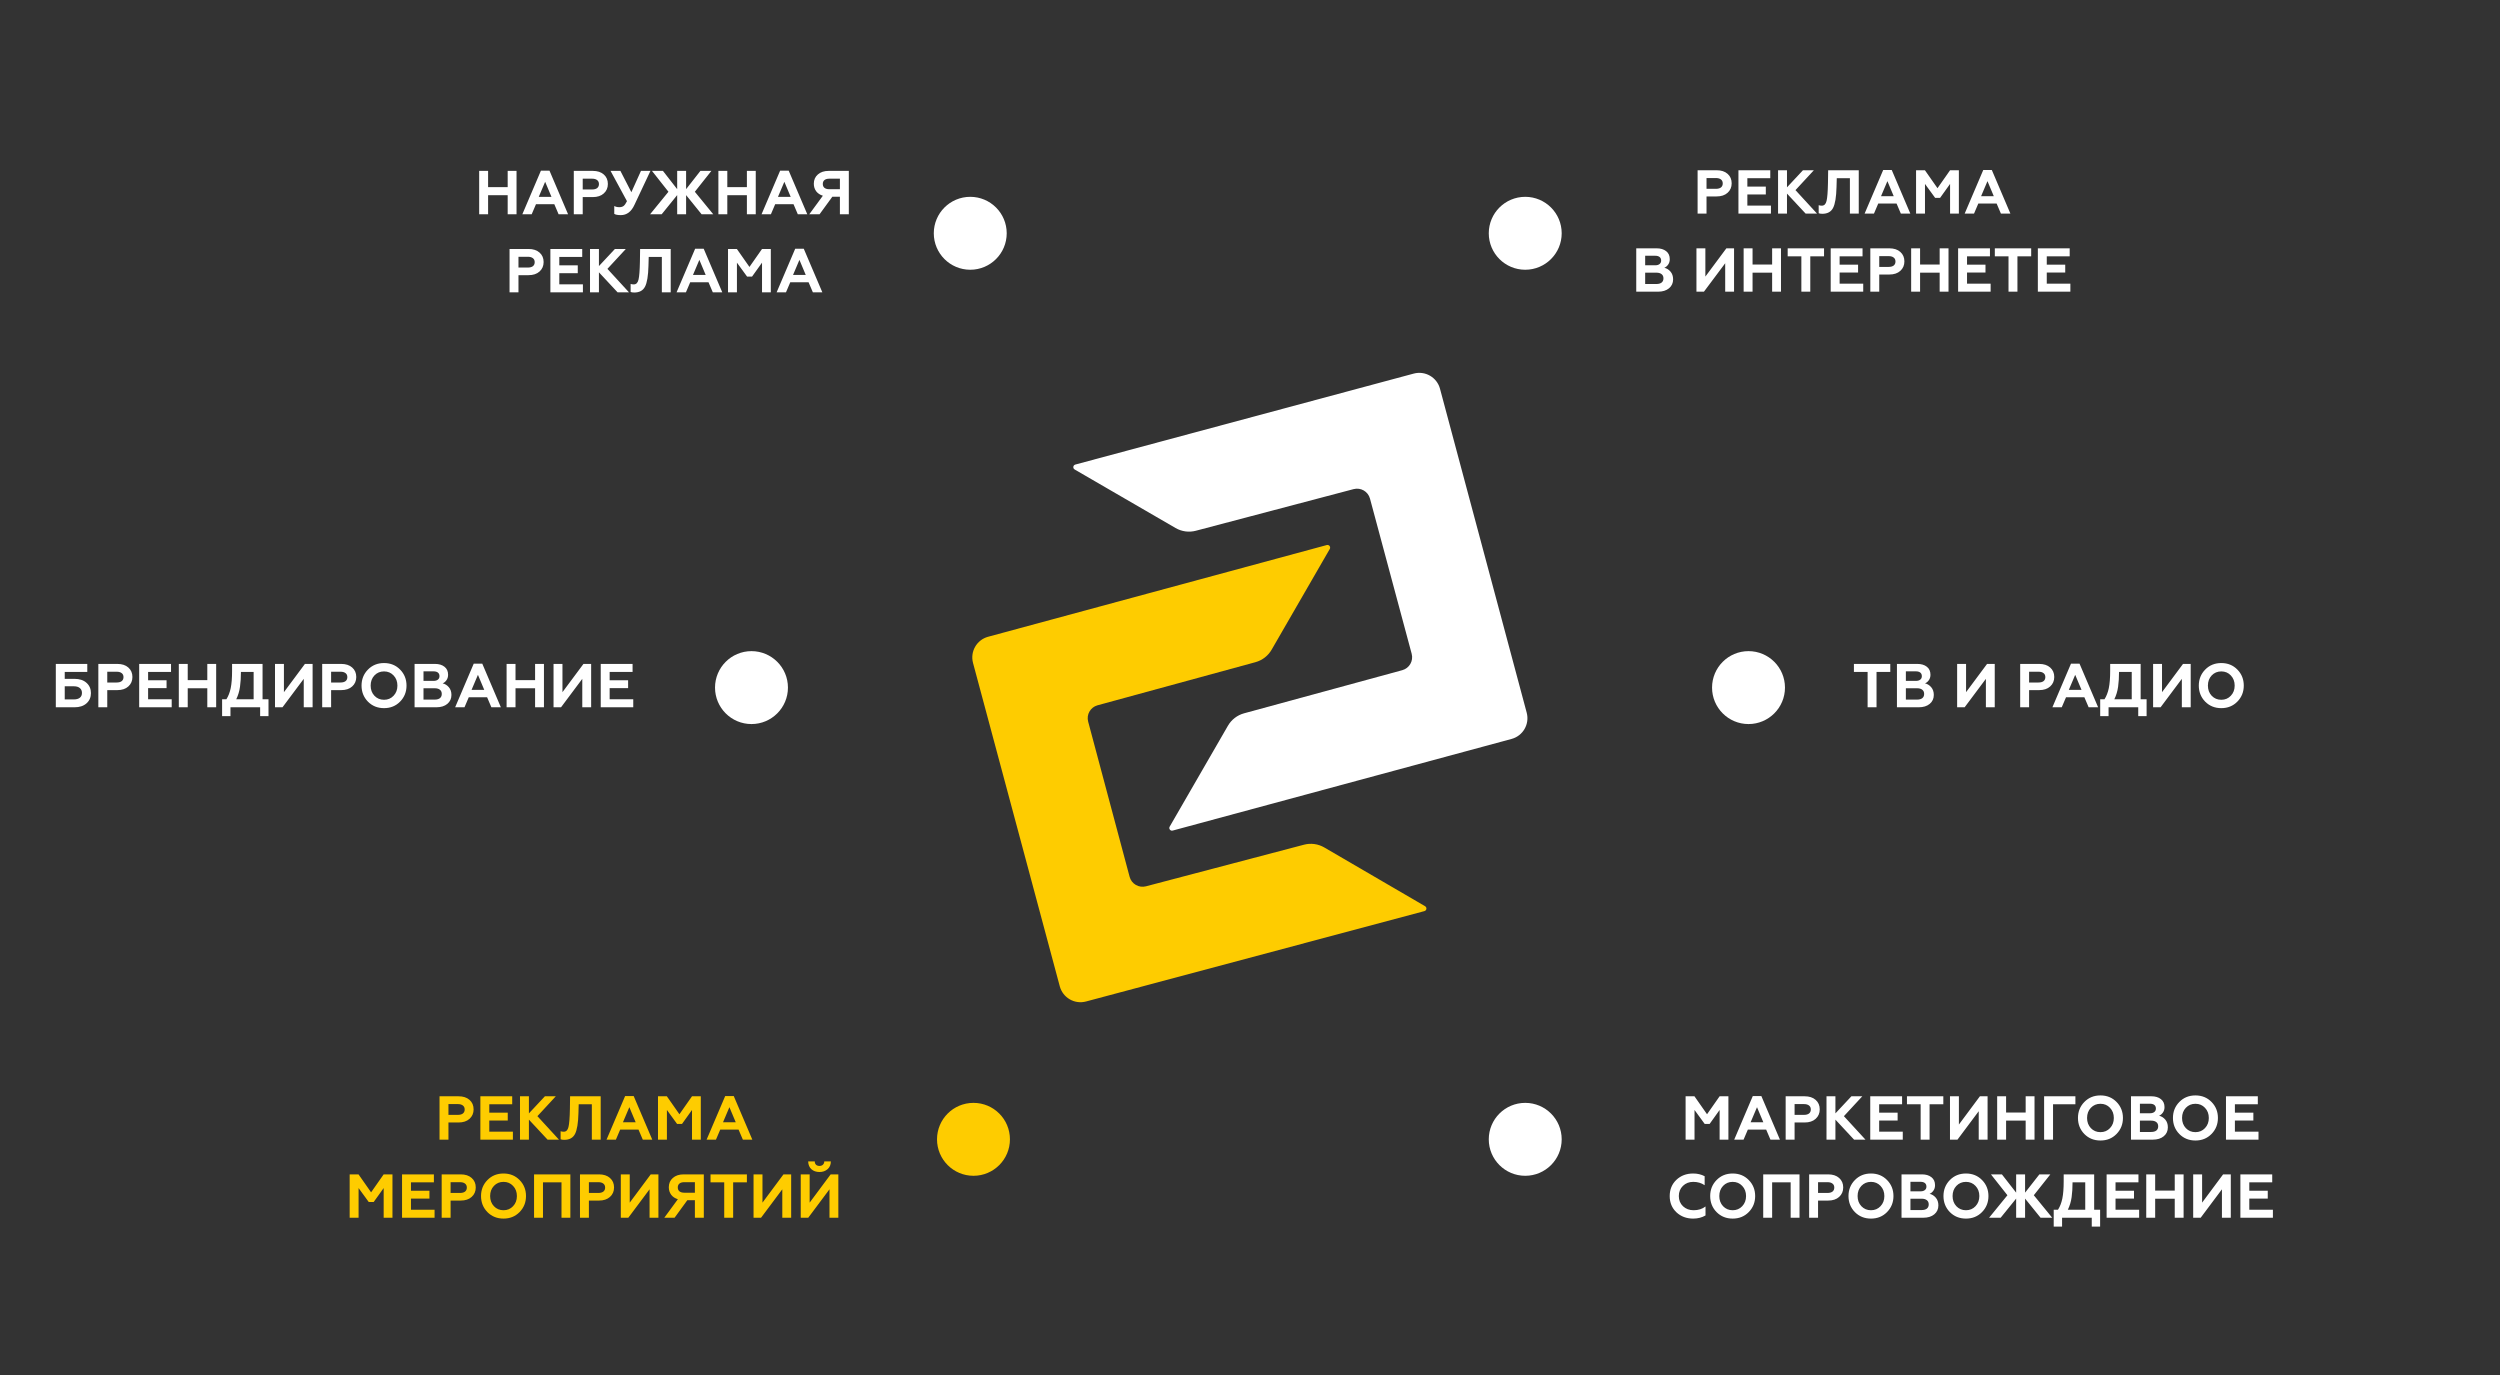 <?xml version="1.0" encoding="UTF-8"?> <svg xmlns="http://www.w3.org/2000/svg" width="3874" height="2131" viewBox="0 0 3874 2131" fill="none"><rect x="0" y="0" width="3874" height="2131" fill="#333333" stroke="none"/><path d="M681.095 1766V1698.8H710.471C717.703 1698.8 723.399 1700.66 727.559 1704.37C731.783 1708.08 733.895 1712.98 733.895 1719.06C733.895 1725.07 731.783 1729.97 727.559 1733.74C723.399 1737.52 717.703 1739.41 710.471 1739.41H694.919V1766H681.095ZM694.919 1727.6H709.511C712.839 1727.6 715.431 1726.9 717.287 1725.49C719.143 1724.02 720.071 1721.94 720.071 1719.25C720.071 1716.56 719.143 1714.51 717.287 1713.1C715.431 1711.63 712.839 1710.9 709.511 1710.9H694.919V1727.6ZM744.376 1766V1698.8H793.72V1711.18H758.2V1724.14H786.808V1736.34H758.2V1753.62H794.776V1766H744.376ZM805.783 1766V1698.8H819.607V1725.3L844.375 1698.8H861.271L832.759 1729.62L866.167 1766H848.503L819.607 1734.99V1766H805.783ZM868.719 1765.42V1752.94C870.063 1753.46 871.695 1753.71 873.615 1753.71C877.327 1753.71 879.759 1751.28 880.911 1746.42C882.127 1741.55 882.863 1732.24 883.119 1718.48L883.407 1698.8H930.831V1766H917.103V1711.18H896.751L896.367 1724.82C895.983 1740.37 894.191 1751.18 890.991 1757.26C887.855 1763.28 882.319 1766.29 874.383 1766.29C871.951 1766.29 870.063 1766 868.719 1765.42ZM939.895 1766L968.695 1698.42H981.943L1010.74 1766H996.055L989.431 1750.45H961.015L954.391 1766H939.895ZM965.335 1739.02H985.015L975.223 1715.7L965.335 1739.02ZM1019.63 1766V1698.8H1033.35L1052.84 1726.64L1072.33 1698.8H1085.96V1766H1072.33V1720.02L1056.87 1741.62H1049.19L1033.45 1720.02V1766H1019.63ZM1094.96 1766L1123.76 1698.42H1137.01L1165.81 1766H1151.12L1144.49 1750.45H1116.08L1109.45 1766H1094.96ZM1120.4 1739.02H1140.08L1130.29 1715.7L1120.4 1739.02ZM541.83 1887V1819.8H555.558L575.046 1847.64L594.534 1819.8H608.166V1887H594.534V1841.02L579.078 1862.62H571.398L555.654 1841.02V1887H541.83ZM623.017 1887V1819.8H672.361V1832.18H636.841V1845.14H665.449V1857.34H636.841V1874.62H673.417V1887H623.017ZM684.423 1887V1819.8H713.799C721.031 1819.8 726.727 1821.66 730.887 1825.37C735.111 1829.08 737.223 1833.98 737.223 1840.06C737.223 1846.07 735.111 1850.97 730.887 1854.74C726.727 1858.52 721.031 1860.41 713.799 1860.41H698.247V1887H684.423ZM698.247 1848.6H712.839C716.167 1848.6 718.759 1847.9 720.615 1846.49C722.471 1845.02 723.399 1842.94 723.399 1840.25C723.399 1837.56 722.471 1835.51 720.615 1834.1C718.759 1832.63 716.167 1831.9 712.839 1831.9H698.247V1848.6ZM765.369 1869.14C769.337 1873.3 774.297 1875.38 780.249 1875.38C786.201 1875.38 791.129 1873.3 795.033 1869.14C799.001 1864.98 800.985 1859.74 800.985 1853.4C800.985 1847.06 799.001 1841.82 795.033 1837.66C791.129 1833.5 786.201 1831.42 780.249 1831.42C774.297 1831.42 769.337 1833.5 765.369 1837.66C761.465 1841.82 759.513 1847.06 759.513 1853.4C759.513 1859.74 761.465 1864.98 765.369 1869.14ZM805.113 1878.26C798.521 1884.98 790.233 1888.34 780.249 1888.34C770.265 1888.34 761.945 1884.98 755.289 1878.26C748.697 1871.48 745.401 1863.19 745.401 1853.4C745.401 1843.61 748.697 1835.35 755.289 1828.63C761.881 1821.85 770.201 1818.46 780.249 1818.46C790.297 1818.46 798.617 1821.85 805.209 1828.63C811.801 1835.35 815.097 1843.61 815.097 1853.4C815.097 1863.19 811.769 1871.48 805.113 1878.26ZM827.58 1887V1819.8H883.836V1887H870.108V1832.18H841.404V1887H827.58ZM898.736 1887V1819.8H928.112C935.344 1819.8 941.04 1821.66 945.2 1825.37C949.424 1829.08 951.536 1833.98 951.536 1840.06C951.536 1846.07 949.424 1850.97 945.2 1854.74C941.04 1858.52 935.344 1860.41 928.112 1860.41H912.56V1887H898.736ZM912.56 1848.6H927.152C930.48 1848.6 933.072 1847.9 934.928 1846.49C936.784 1845.02 937.712 1842.94 937.712 1840.25C937.712 1837.56 936.784 1835.51 934.928 1834.1C933.072 1832.63 930.48 1831.9 927.152 1831.9H912.56V1848.6ZM962.017 1887V1819.8H975.841V1863.58L1008.39 1819.8H1020.29V1887H1006.56V1842.94L973.633 1887H962.017ZM1029.38 1887L1050.41 1858.3C1045.99 1856.95 1042.53 1854.65 1040.04 1851.38C1037.61 1848.06 1036.39 1844.15 1036.39 1839.67C1036.39 1833.78 1038.47 1829.02 1042.63 1825.37C1046.79 1821.66 1052.42 1819.8 1059.53 1819.8H1090.63V1887H1076.81V1859.83H1065.09L1045.32 1887H1029.38ZM1060.29 1848.22H1076.81V1831.9H1060.29C1057.16 1831.9 1054.69 1832.6 1052.9 1834.01C1051.17 1835.42 1050.31 1837.43 1050.31 1840.06C1050.31 1842.68 1051.17 1844.7 1052.9 1846.1C1054.69 1847.51 1057.16 1848.22 1060.29 1848.22ZM1101.04 1819.8H1157.39V1832.18H1136.08V1887H1122.25V1832.18H1101.04V1819.8ZM1167.7 1887V1819.8H1181.53V1863.58L1214.07 1819.8H1225.98V1887H1212.25V1842.94L1179.32 1887H1167.7ZM1240.83 1887V1819.8H1254.65V1863.58L1287.2 1819.8H1299.1V1887H1285.37V1842.94L1252.45 1887H1240.83ZM1269.92 1816.15C1264.8 1816.15 1260.61 1814.71 1257.34 1811.83C1254.14 1808.89 1252.48 1804.86 1252.35 1799.74H1262.53C1262.53 1801.85 1263.17 1803.54 1264.45 1804.82C1265.79 1806.1 1267.58 1806.74 1269.82 1806.74C1272.06 1806.74 1273.85 1806.1 1275.2 1804.82C1276.54 1803.54 1277.25 1801.85 1277.31 1799.74H1287.49C1287.49 1804.79 1285.79 1808.79 1282.4 1811.74C1279.07 1814.68 1274.91 1816.15 1269.92 1816.15Z" fill="#FECC00"></path><path d="M86.486 1096V1028.8H135.254V1041.18H100.31V1051.94H115.478C123.286 1051.94 129.462 1053.98 134.006 1058.08C138.614 1062.18 140.918 1067.49 140.918 1074.02C140.918 1080.54 138.614 1085.86 134.006 1089.95C129.462 1093.98 123.286 1096 115.478 1096H86.486ZM100.31 1083.81H114.422C118.454 1083.81 121.558 1082.94 123.734 1081.22C125.91 1079.49 126.998 1076.99 126.998 1073.73C126.998 1070.46 125.878 1067.94 123.638 1066.14C121.462 1064.35 118.39 1063.46 114.422 1063.46H100.31V1083.81ZM152.392 1096V1028.8H181.768C189 1028.8 194.696 1030.66 198.856 1034.37C203.08 1038.08 205.192 1042.98 205.192 1049.06C205.192 1055.07 203.08 1059.97 198.856 1063.74C194.696 1067.52 189 1069.41 181.768 1069.41H166.216V1096H152.392ZM166.216 1057.6H180.808C184.136 1057.6 186.728 1056.9 188.584 1055.49C190.44 1054.02 191.368 1051.94 191.368 1049.25C191.368 1046.56 190.44 1044.51 188.584 1043.1C186.728 1041.63 184.136 1040.9 180.808 1040.9H166.216V1057.6ZM215.673 1096V1028.8H265.017V1041.18H229.497V1054.14H258.105V1066.34H229.497V1083.62H266.073V1096H215.673ZM277.08 1096V1028.8H290.904V1053.95H321.24V1028.8H334.968V1096H321.24V1066.53H290.904V1096H277.08ZM344.166 1109.73V1083.62H350.79C353.862 1078.82 356.102 1073.06 357.51 1066.34C358.918 1059.55 359.622 1050.59 359.622 1039.46V1028.8H406.854V1083.62H416.07V1109.73H403.11V1096H357.126V1109.73H344.166ZM366.054 1083.62H393.03V1041.18H373.35C373.35 1049.63 372.87 1057.31 371.91 1064.22C370.95 1071.14 368.998 1077.6 366.054 1083.62ZM426.142 1096V1028.8H439.966V1072.58L472.51 1028.8H484.414V1096H470.686V1051.94L437.758 1096H426.142ZM499.267 1096V1028.8H528.643C535.875 1028.8 541.571 1030.66 545.731 1034.37C549.955 1038.08 552.067 1042.98 552.067 1049.06C552.067 1055.07 549.955 1059.97 545.731 1063.74C541.571 1067.52 535.875 1069.41 528.643 1069.41H513.091V1096H499.267ZM513.091 1057.6H527.683C531.011 1057.6 533.603 1056.9 535.459 1055.49C537.315 1054.02 538.243 1051.94 538.243 1049.25C538.243 1046.56 537.315 1044.51 535.459 1043.1C533.603 1041.63 531.011 1040.9 527.683 1040.9H513.091V1057.6ZM580.212 1078.14C584.18 1082.3 589.14 1084.38 595.092 1084.38C601.044 1084.38 605.972 1082.3 609.876 1078.14C613.844 1073.98 615.828 1068.74 615.828 1062.4C615.828 1056.06 613.844 1050.82 609.876 1046.66C605.972 1042.5 601.044 1040.42 595.092 1040.42C589.14 1040.42 584.18 1042.5 580.212 1046.66C576.308 1050.82 574.356 1056.06 574.356 1062.4C574.356 1068.74 576.308 1073.98 580.212 1078.14ZM619.956 1087.26C613.364 1093.98 605.076 1097.34 595.092 1097.34C585.108 1097.34 576.788 1093.98 570.132 1087.26C563.54 1080.48 560.244 1072.19 560.244 1062.4C560.244 1052.61 563.54 1044.35 570.132 1037.63C576.724 1030.85 585.044 1027.46 595.092 1027.46C605.14 1027.46 613.46 1030.85 620.052 1037.63C626.644 1044.35 629.94 1052.61 629.94 1062.4C629.94 1072.19 626.612 1080.48 619.956 1087.26ZM642.423 1096V1028.8H674.007C680.151 1028.8 685.079 1030.27 688.791 1033.22C692.503 1036.1 694.359 1040.22 694.359 1045.6C694.359 1048.93 693.495 1051.78 691.767 1054.14C690.103 1056.45 688.151 1058.05 685.911 1058.94C689.623 1059.78 692.823 1061.76 695.511 1064.9C698.199 1068.03 699.543 1072.03 699.543 1076.9C699.543 1082.59 697.431 1087.2 693.207 1090.72C688.983 1094.24 683.319 1096 676.215 1096H642.423ZM656.247 1084.1H673.623C677.079 1084.1 679.767 1083.36 681.687 1081.89C683.607 1080.35 684.567 1078.18 684.567 1075.36C684.567 1072.48 683.607 1070.3 681.687 1068.83C679.767 1067.3 677.079 1066.53 673.623 1066.53H656.247V1084.1ZM656.247 1055.1H671.799C674.679 1055.1 676.919 1054.46 678.519 1053.18C680.183 1051.9 681.015 1050.11 681.015 1047.81C681.015 1045.38 680.215 1043.52 678.615 1042.24C677.015 1040.96 674.743 1040.32 671.799 1040.32H656.247V1055.1ZM705.286 1096L734.086 1028.42H747.334L776.134 1096H761.446L754.822 1080.45H726.406L719.782 1096H705.286ZM730.726 1069.02H750.406L740.614 1045.7L730.726 1069.02ZM785.017 1096V1028.8H798.841V1053.95H829.177V1028.8H842.905V1096H829.177V1066.53H798.841V1096H785.017ZM857.767 1096V1028.8H871.591V1072.58L904.135 1028.8H916.039V1096H902.311V1051.94L869.383 1096H857.767ZM930.892 1096V1028.8H980.236V1041.18H944.716V1054.14H973.324V1066.34H944.716V1083.62H981.292V1096H930.892Z" fill="white"></path><path d="M2872.83 1028.8H2929.19V1041.18H2907.87V1096H2894.05V1041.18H2872.83V1028.8ZM2939.5 1096V1028.8H2971.09C2977.23 1028.8 2982.16 1030.27 2985.87 1033.22C2989.58 1036.1 2991.44 1040.22 2991.44 1045.6C2991.44 1048.93 2990.57 1051.78 2988.85 1054.14C2987.18 1056.45 2985.23 1058.05 2982.99 1058.94C2986.7 1059.78 2989.9 1061.76 2992.59 1064.9C2995.28 1068.03 2996.62 1072.03 2996.62 1076.9C2996.62 1082.59 2994.51 1087.2 2990.29 1090.72C2986.06 1094.24 2980.4 1096 2973.29 1096H2939.5ZM2953.33 1084.1H2970.7C2974.16 1084.1 2976.85 1083.36 2978.77 1081.89C2980.69 1080.35 2981.65 1078.18 2981.65 1075.36C2981.65 1072.48 2980.69 1070.3 2978.77 1068.83C2976.85 1067.3 2974.16 1066.53 2970.7 1066.53H2953.33V1084.1ZM2953.33 1055.1H2968.88C2971.76 1055.1 2974 1054.46 2975.6 1053.18C2977.26 1051.9 2978.09 1050.11 2978.09 1047.81C2978.09 1045.38 2977.29 1043.52 2975.69 1042.24C2974.09 1040.96 2971.82 1040.32 2968.88 1040.32H2953.33V1055.1ZM3032.78 1096V1028.8H3046.61V1072.58L3079.15 1028.8H3091.05V1096H3077.33V1051.94L3044.4 1096H3032.78ZM3130.47 1096V1028.8H3159.85C3167.08 1028.8 3172.77 1030.66 3176.93 1034.37C3181.16 1038.08 3183.27 1042.98 3183.27 1049.06C3183.27 1055.07 3181.16 1059.97 3176.93 1063.74C3172.77 1067.52 3167.08 1069.41 3159.85 1069.41H3144.29V1096H3130.47ZM3144.29 1057.6H3158.89C3162.21 1057.6 3164.81 1056.9 3166.66 1055.49C3168.52 1054.02 3169.45 1051.94 3169.45 1049.25C3169.45 1046.56 3168.52 1044.51 3166.66 1043.1C3164.81 1041.63 3162.21 1040.9 3158.89 1040.9H3144.29V1057.6ZM3180.4 1096L3209.2 1028.42H3222.44L3251.24 1096H3236.56L3229.93 1080.45H3201.52L3194.89 1096H3180.4ZM3205.84 1069.02H3225.52L3215.72 1045.7L3205.84 1069.02ZM3254.46 1109.73V1083.62H3261.09C3264.16 1078.82 3266.4 1073.06 3267.81 1066.34C3269.21 1059.55 3269.92 1050.59 3269.92 1039.46V1028.8H3317.15V1083.62H3326.37V1109.73H3313.41V1096H3267.42V1109.73H3254.46ZM3276.35 1083.62H3303.33V1041.18H3283.65C3283.65 1049.63 3283.17 1057.31 3282.21 1064.22C3281.25 1071.14 3279.29 1077.6 3276.35 1083.62ZM3336.44 1096V1028.8H3350.26V1072.58L3382.81 1028.8H3394.71V1096H3380.98V1051.94L3348.05 1096H3336.44ZM3427.23 1078.14C3431.2 1082.3 3436.16 1084.38 3442.11 1084.38C3448.06 1084.38 3452.99 1082.3 3456.89 1078.14C3460.86 1073.98 3462.84 1068.74 3462.84 1062.4C3462.84 1056.06 3460.86 1050.82 3456.89 1046.66C3452.99 1042.5 3448.06 1040.42 3442.11 1040.42C3436.16 1040.42 3431.2 1042.5 3427.23 1046.66C3423.32 1050.82 3421.37 1056.06 3421.37 1062.4C3421.37 1068.74 3423.32 1073.98 3427.23 1078.14ZM3466.97 1087.26C3460.38 1093.98 3452.09 1097.34 3442.11 1097.34C3432.12 1097.34 3423.8 1093.98 3417.15 1087.26C3410.56 1080.48 3407.26 1072.19 3407.26 1062.4C3407.26 1052.61 3410.56 1044.35 3417.15 1037.63C3423.74 1030.85 3432.06 1027.46 3442.11 1027.46C3452.16 1027.46 3460.48 1030.85 3467.07 1037.63C3473.66 1044.35 3476.96 1052.61 3476.96 1062.4C3476.96 1072.19 3473.63 1080.48 3466.97 1087.26Z" fill="white"></path><path d="M742.533 332V264.8H756.357V289.952H786.693V264.8H800.421V332H786.693V302.528H756.357V332H742.533ZM809.427 332L838.227 264.416H851.475L880.275 332H865.587L858.963 316.448H830.547L823.923 332H809.427ZM834.867 305.024H854.547L844.755 281.696L834.867 305.024ZM889.158 332V264.8H918.534C925.766 264.8 931.462 266.656 935.622 270.368C939.846 274.08 941.958 278.976 941.958 285.056C941.958 291.072 939.846 295.968 935.622 299.744C931.462 303.52 925.766 305.408 918.534 305.408H902.982V332H889.158ZM902.982 293.6H917.574C920.902 293.6 923.494 292.896 925.35 291.488C927.206 290.016 928.134 287.936 928.134 285.248C928.134 282.56 927.206 280.512 925.35 279.104C923.494 277.632 920.902 276.896 917.574 276.896H902.982V293.6ZM962.039 333.344C957.239 333.344 953.847 332.704 951.863 331.424V319.232C954.039 320.448 956.631 321.056 959.639 321.056C962.455 321.056 964.695 320.416 966.359 319.136C968.023 317.856 969.751 315.392 971.543 311.744L946.103 264.8H961.367L978.359 297.824L993.239 264.8H1007.93L983.159 317.408C978.295 328.032 971.255 333.344 962.039 333.344ZM1007.4 332L1035.82 297.152L1010.28 264.8H1027.28L1049.36 293.12V264.8H1063.18V293.12L1085.36 264.8H1102.35L1076.72 297.152L1105.23 332H1087.18L1063.18 302.336V332H1049.36V302.336L1025.36 332H1007.4ZM1113.22 332V264.8H1127.04V289.952H1157.38V264.8H1171.11V332H1157.38V302.528H1127.04V332H1113.22ZM1180.11 332L1208.91 264.416H1222.16L1250.96 332H1236.27L1229.65 316.448H1201.23L1194.61 332H1180.11ZM1205.55 305.024H1225.23L1215.44 281.696L1205.55 305.024ZM1254.09 332L1275.11 303.296C1270.69 301.952 1267.24 299.648 1264.74 296.384C1262.31 293.056 1261.09 289.152 1261.09 284.672C1261.09 278.784 1263.17 274.016 1267.33 270.368C1271.49 266.656 1277.13 264.8 1284.23 264.8H1315.33V332H1301.51V304.832H1289.8L1270.02 332H1254.09ZM1285 293.216H1301.51V276.896H1285C1281.86 276.896 1279.4 277.6 1277.61 279.008C1275.88 280.416 1275.01 282.432 1275.01 285.056C1275.01 287.68 1275.88 289.696 1277.61 291.104C1279.4 292.512 1281.86 293.216 1285 293.216ZM789.595 453V385.8H818.971C826.203 385.8 831.899 387.656 836.059 391.368C840.283 395.08 842.395 399.976 842.395 406.056C842.395 412.072 840.283 416.968 836.059 420.744C831.899 424.52 826.203 426.408 818.971 426.408H803.419V453H789.595ZM803.419 414.6H818.011C821.339 414.6 823.931 413.896 825.787 412.488C827.643 411.016 828.571 408.936 828.571 406.248C828.571 403.56 827.643 401.512 825.787 400.104C823.931 398.632 821.339 397.896 818.011 397.896H803.419V414.6ZM852.876 453V385.8H902.22V398.184H866.7V411.144H895.308V423.336H866.7V440.616H903.276V453H852.876ZM914.283 453V385.8H928.107V412.296L952.875 385.8H969.771L941.259 416.616L974.667 453H957.003L928.107 421.992V453H914.283ZM977.219 452.424V439.944C978.563 440.456 980.195 440.712 982.115 440.712C985.827 440.712 988.259 438.28 989.411 433.416C990.627 428.552 991.363 419.24 991.619 405.48L991.907 385.8H1039.33V453H1025.6V398.184H1005.25L1004.87 411.816C1004.48 427.368 1002.69 438.184 999.491 444.264C996.355 450.28 990.819 453.288 982.883 453.288C980.451 453.288 978.563 453 977.219 452.424ZM1048.4 453L1077.2 385.416H1090.44L1119.24 453H1104.56L1097.93 437.448H1069.52L1062.89 453H1048.4ZM1073.84 426.024H1093.52L1083.72 402.696L1073.84 426.024ZM1128.13 453V385.8H1141.85L1161.34 413.64L1180.83 385.8H1194.46V453H1180.83V407.016L1165.37 428.616H1157.69L1141.95 407.016V453H1128.13ZM1203.46 453L1232.26 385.416H1245.51L1274.31 453H1259.62L1252.99 437.448H1224.58L1217.95 453H1203.46ZM1228.9 426.024H1248.58L1238.79 402.696L1228.9 426.024Z" fill="white"></path><path d="M2630.6 331V263.8H2659.97C2667.2 263.8 2672.9 265.656 2677.06 269.368C2681.28 273.08 2683.4 277.976 2683.4 284.056C2683.4 290.072 2681.28 294.968 2677.06 298.744C2672.9 302.52 2667.2 304.408 2659.97 304.408H2644.42V331H2630.6ZM2644.42 292.6H2659.01C2662.34 292.6 2664.93 291.896 2666.79 290.488C2668.64 289.016 2669.57 286.936 2669.57 284.248C2669.57 281.56 2668.64 279.512 2666.79 278.104C2664.93 276.632 2662.34 275.896 2659.01 275.896H2644.42V292.6ZM2693.88 331V263.8H2743.22V276.184H2707.7V289.144H2736.31V301.336H2707.7V318.616H2744.28V331H2693.88ZM2755.28 331V263.8H2769.11V290.296L2793.87 263.8H2810.77L2782.26 294.616L2815.67 331H2798L2769.11 299.992V331H2755.28ZM2818.22 330.424V317.944C2819.56 318.456 2821.19 318.712 2823.11 318.712C2826.83 318.712 2829.26 316.28 2830.41 311.416C2831.63 306.552 2832.36 297.24 2832.62 283.48L2832.91 263.8H2880.33V331H2866.6V276.184H2846.25L2845.87 289.816C2845.48 305.368 2843.69 316.184 2840.49 322.264C2837.35 328.28 2831.82 331.288 2823.88 331.288C2821.45 331.288 2819.56 331 2818.22 330.424ZM2889.4 331L2918.2 263.416H2931.44L2960.24 331H2945.56L2938.93 315.448H2910.52L2903.89 331H2889.4ZM2914.84 304.024H2934.52L2924.72 280.696L2914.84 304.024ZM2969.13 331V263.8H2982.85L3002.34 291.64L3021.83 263.8H3035.46V331H3021.83V285.016L3006.37 306.616H2998.69L2982.95 285.016V331H2969.13ZM3044.46 331L3073.26 263.416H3086.51L3115.31 331H3100.62L3093.99 315.448H3065.58L3058.95 331H3044.46ZM3069.9 304.024H3089.58L3079.79 280.696L3069.9 304.024ZM2535.53 452V384.8H2567.12C2573.26 384.8 2578.19 386.272 2581.9 389.216C2585.61 392.096 2587.47 396.224 2587.47 401.6C2587.47 404.928 2586.6 407.776 2584.88 410.144C2583.21 412.448 2581.26 414.048 2579.02 414.944C2582.73 415.776 2585.93 417.76 2588.62 420.896C2591.31 424.032 2592.65 428.032 2592.65 432.896C2592.65 438.592 2590.54 443.2 2586.32 446.72C2582.09 450.24 2576.43 452 2569.32 452H2535.53ZM2549.36 440.096H2566.73C2570.19 440.096 2572.88 439.36 2574.8 437.888C2576.72 436.352 2577.68 434.176 2577.68 431.36C2577.68 428.48 2576.72 426.304 2574.8 424.832C2572.88 423.296 2570.19 422.528 2566.73 422.528H2549.36V440.096ZM2549.36 411.104H2564.91C2567.79 411.104 2570.03 410.464 2571.63 409.184C2573.29 407.904 2574.12 406.112 2574.12 403.808C2574.12 401.376 2573.32 399.52 2571.72 398.24C2570.12 396.96 2567.85 396.32 2564.91 396.32H2549.36V411.104ZM2628.81 452V384.8H2642.64V428.576L2675.18 384.8H2687.09V452H2673.36V407.936L2640.43 452H2628.81ZM2701.94 452V384.8H2715.76V409.952H2746.1V384.8H2759.83V452H2746.1V422.528H2715.76V452H2701.94ZM2770.18 384.8H2826.53V397.184H2805.22V452H2791.39V397.184H2770.18V384.8ZM2836.85 452V384.8H2886.19V397.184H2850.67V410.144H2879.28V422.336H2850.67V439.616H2887.25V452H2836.85ZM2898.25 452V384.8H2927.63C2934.86 384.8 2940.56 386.656 2944.72 390.368C2948.94 394.08 2951.05 398.976 2951.05 405.056C2951.05 411.072 2948.94 415.968 2944.72 419.744C2940.56 423.52 2934.86 425.408 2927.63 425.408H2912.08V452H2898.25ZM2912.08 413.6H2926.67C2930 413.6 2932.59 412.896 2934.44 411.488C2936.3 410.016 2937.23 407.936 2937.23 405.248C2937.23 402.56 2936.3 400.512 2934.44 399.104C2932.59 397.632 2930 396.896 2926.67 396.896H2912.08V413.6ZM2961.53 452V384.8H2975.36V409.952H3005.69V384.8H3019.42V452H3005.69V422.528H2975.36V452H2961.53ZM3034.28 452V384.8H3083.63V397.184H3048.11V410.144H3076.71V422.336H3048.11V439.616H3084.68V452H3034.28ZM3091.18 384.8H3147.53V397.184H3126.22V452H3112.39V397.184H3091.18V384.8ZM3157.85 452V384.8H3207.19V397.184H3171.67V410.144H3200.28V422.336H3171.67V439.616H3208.25V452H3157.85Z" fill="white"></path><path d="M2612 1766V1698.8H2625.73L2645.22 1726.64L2664.71 1698.8H2678.34V1766H2664.71V1720.02L2649.25 1741.62H2641.57L2625.83 1720.02V1766H2612ZM2687.33 1766L2716.13 1698.42H2729.38L2758.18 1766H2743.49L2736.87 1750.45H2708.45L2701.83 1766H2687.33ZM2712.77 1739.02H2732.45L2722.66 1715.7L2712.77 1739.02ZM2767.06 1766V1698.8H2796.44C2803.67 1698.8 2809.37 1700.66 2813.53 1704.37C2817.75 1708.08 2819.86 1712.98 2819.86 1719.06C2819.86 1725.07 2817.75 1729.97 2813.53 1733.74C2809.37 1737.52 2803.67 1739.41 2796.44 1739.41H2780.89V1766H2767.06ZM2780.89 1727.6H2795.48C2798.81 1727.6 2801.4 1726.9 2803.26 1725.49C2805.11 1724.02 2806.04 1721.94 2806.04 1719.25C2806.04 1716.56 2805.11 1714.51 2803.26 1713.1C2801.4 1711.63 2798.81 1710.9 2795.48 1710.9H2780.89V1727.6ZM2830.35 1766V1698.8H2844.17V1725.3L2868.94 1698.8H2885.83L2857.32 1729.62L2890.73 1766H2873.07L2844.17 1734.99V1766H2830.35ZM2898.13 1766V1698.8H2947.47V1711.18H2911.95V1724.14H2940.56V1736.34H2911.95V1753.62H2948.53V1766H2898.13ZM2955.02 1698.8H3011.37V1711.18H2990.06V1766H2976.24V1711.18H2955.02V1698.8ZM3021.69 1766V1698.8H3035.51V1742.58L3068.06 1698.8H3079.96V1766H3066.23V1721.94L3033.3 1766H3021.69ZM3094.81 1766V1698.8H3108.64V1723.95H3138.97V1698.8H3152.7V1766H3138.97V1736.53H3108.64V1766H3094.81ZM3167.56 1766V1698.8H3216.04V1711.18H3181.39V1766H3167.56ZM3239.98 1748.14C3243.95 1752.3 3248.91 1754.38 3254.86 1754.38C3260.81 1754.38 3265.74 1752.3 3269.64 1748.14C3273.61 1743.98 3275.59 1738.74 3275.59 1732.4C3275.59 1726.06 3273.61 1720.82 3269.64 1716.66C3265.74 1712.5 3260.81 1710.42 3254.86 1710.42C3248.91 1710.42 3243.95 1712.5 3239.98 1716.66C3236.07 1720.82 3234.12 1726.06 3234.12 1732.4C3234.12 1738.74 3236.07 1743.98 3239.98 1748.14ZM3279.72 1757.26C3273.13 1763.98 3264.84 1767.34 3254.86 1767.34C3244.87 1767.34 3236.55 1763.98 3229.9 1757.26C3223.31 1750.48 3220.01 1742.19 3220.01 1732.4C3220.01 1722.61 3223.31 1714.35 3229.9 1707.63C3236.49 1700.85 3244.81 1697.46 3254.86 1697.46C3264.91 1697.46 3273.23 1700.85 3279.82 1707.63C3286.41 1714.35 3289.71 1722.61 3289.71 1732.4C3289.71 1742.19 3286.38 1750.48 3279.72 1757.26ZM3302.19 1766V1698.8H3333.77C3339.92 1698.8 3344.84 1700.27 3348.56 1703.22C3352.27 1706.1 3354.12 1710.22 3354.12 1715.6C3354.12 1718.93 3353.26 1721.78 3351.53 1724.14C3349.87 1726.45 3347.92 1728.05 3345.68 1728.94C3349.39 1729.78 3352.59 1731.76 3355.28 1734.9C3357.96 1738.03 3359.31 1742.03 3359.31 1746.9C3359.31 1752.59 3357.2 1757.2 3352.97 1760.72C3348.75 1764.24 3343.08 1766 3335.98 1766H3302.19ZM3316.01 1754.1H3333.39C3336.84 1754.1 3339.53 1753.36 3341.45 1751.89C3343.37 1750.35 3344.33 1748.18 3344.33 1745.36C3344.33 1742.48 3343.37 1740.3 3341.45 1738.83C3339.53 1737.3 3336.84 1736.53 3333.39 1736.53H3316.01V1754.1ZM3316.01 1725.1H3331.56C3334.44 1725.1 3336.68 1724.46 3338.28 1723.18C3339.95 1721.9 3340.78 1720.11 3340.78 1717.81C3340.78 1715.38 3339.98 1713.52 3338.38 1712.24C3336.78 1710.96 3334.51 1710.32 3331.56 1710.32H3316.01V1725.1ZM3387.17 1748.14C3391.13 1752.3 3396.09 1754.38 3402.05 1754.38C3408 1754.38 3412.93 1752.3 3416.83 1748.14C3420.8 1743.98 3422.78 1738.74 3422.78 1732.4C3422.78 1726.06 3420.8 1720.82 3416.83 1716.66C3412.93 1712.5 3408 1710.42 3402.05 1710.42C3396.09 1710.42 3391.13 1712.5 3387.17 1716.66C3383.26 1720.82 3381.31 1726.06 3381.31 1732.4C3381.31 1738.74 3383.26 1743.98 3387.17 1748.14ZM3426.91 1757.26C3420.32 1763.98 3412.03 1767.34 3402.05 1767.34C3392.06 1767.34 3383.74 1763.98 3377.09 1757.26C3370.49 1750.48 3367.2 1742.19 3367.2 1732.4C3367.2 1722.61 3370.49 1714.35 3377.09 1707.63C3383.68 1700.85 3392 1697.46 3402.05 1697.46C3412.09 1697.46 3420.41 1700.85 3427.01 1707.63C3433.6 1714.35 3436.89 1722.61 3436.89 1732.4C3436.89 1742.19 3433.57 1750.48 3426.91 1757.26ZM3449.38 1766V1698.8H3498.72V1711.18H3463.2V1724.14H3491.81V1736.34H3463.2V1753.62H3499.78V1766H3449.38ZM2623.77 1888.34C2613.4 1888.34 2604.73 1885.08 2597.75 1878.55C2590.84 1871.96 2587.38 1863.58 2587.38 1853.4C2587.38 1843.22 2590.81 1834.87 2597.66 1828.34C2604.57 1821.75 2613.27 1818.46 2623.77 1818.46C2630.3 1818.46 2636.22 1819.86 2641.53 1822.68V1836.6C2636.47 1833.14 2630.58 1831.42 2623.86 1831.42C2617.46 1831.42 2612.12 1833.5 2607.83 1837.66C2603.61 1841.82 2601.5 1847.06 2601.5 1853.4C2601.5 1859.8 2603.67 1865.08 2608.02 1869.24C2612.38 1873.34 2617.85 1875.38 2624.44 1875.38C2631.74 1875.38 2637.88 1873.43 2642.87 1869.53V1883.45C2637.3 1886.71 2630.94 1888.34 2623.77 1888.34ZM2670.07 1869.14C2674.04 1873.3 2679 1875.38 2684.95 1875.38C2690.9 1875.38 2695.83 1873.3 2699.74 1869.14C2703.7 1864.98 2705.69 1859.74 2705.69 1853.4C2705.69 1847.06 2703.7 1841.82 2699.74 1837.66C2695.83 1833.5 2690.9 1831.42 2684.95 1831.42C2679 1831.42 2674.04 1833.5 2670.07 1837.66C2666.17 1841.82 2664.22 1847.06 2664.22 1853.4C2664.22 1859.74 2666.17 1864.98 2670.07 1869.14ZM2709.82 1878.26C2703.22 1884.98 2694.94 1888.34 2684.95 1888.34C2674.97 1888.34 2666.65 1884.98 2659.99 1878.26C2653.4 1871.48 2650.1 1863.19 2650.1 1853.4C2650.1 1843.61 2653.4 1835.35 2659.99 1828.63C2666.58 1821.85 2674.9 1818.46 2684.95 1818.46C2695 1818.46 2703.32 1821.85 2709.91 1828.63C2716.5 1835.35 2719.8 1843.61 2719.8 1853.4C2719.8 1863.19 2716.47 1871.48 2709.82 1878.26ZM2732.28 1887V1819.8H2788.54V1887H2774.81V1832.18H2746.11V1887H2732.28ZM2803.44 1887V1819.8H2832.81C2840.05 1819.8 2845.74 1821.66 2849.9 1825.37C2854.13 1829.08 2856.24 1833.98 2856.24 1840.06C2856.24 1846.07 2854.13 1850.97 2849.9 1854.74C2845.74 1858.52 2840.05 1860.41 2832.81 1860.41H2817.26V1887H2803.44ZM2817.26 1848.6H2831.85C2835.18 1848.6 2837.77 1847.9 2839.63 1846.49C2841.49 1845.02 2842.41 1842.94 2842.41 1840.25C2842.41 1837.56 2841.49 1835.51 2839.63 1834.1C2837.77 1832.63 2835.18 1831.9 2831.85 1831.9H2817.26V1848.6ZM2884.38 1869.14C2888.35 1873.3 2893.31 1875.38 2899.26 1875.38C2905.22 1875.38 2910.14 1873.3 2914.05 1869.14C2918.02 1864.98 2920 1859.74 2920 1853.4C2920 1847.06 2918.02 1841.82 2914.05 1837.66C2910.14 1833.5 2905.22 1831.42 2899.26 1831.42C2893.31 1831.42 2888.35 1833.5 2884.38 1837.66C2880.48 1841.82 2878.53 1847.06 2878.53 1853.4C2878.53 1859.74 2880.48 1864.98 2884.38 1869.14ZM2924.13 1878.26C2917.54 1884.98 2909.25 1888.34 2899.26 1888.34C2889.28 1888.34 2880.96 1884.98 2874.3 1878.26C2867.71 1871.48 2864.42 1863.19 2864.42 1853.4C2864.42 1843.61 2867.71 1835.35 2874.3 1828.63C2880.9 1821.85 2889.22 1818.46 2899.26 1818.46C2909.31 1818.46 2917.63 1821.85 2924.22 1828.63C2930.82 1835.35 2934.11 1843.61 2934.11 1853.4C2934.11 1863.19 2930.78 1871.48 2924.13 1878.26ZM2946.6 1887V1819.8H2978.18C2984.32 1819.8 2989.25 1821.27 2992.96 1824.22C2996.68 1827.1 2998.53 1831.22 2998.53 1836.6C2998.53 1839.93 2997.67 1842.78 2995.94 1845.14C2994.28 1847.45 2992.32 1849.05 2990.08 1849.94C2993.8 1850.78 2997 1852.76 2999.68 1855.9C3002.37 1859.03 3003.72 1863.03 3003.72 1867.9C3003.72 1873.59 3001.6 1878.2 2997.38 1881.72C2993.16 1885.24 2987.49 1887 2980.39 1887H2946.6ZM2960.42 1875.1H2977.8C2981.25 1875.1 2983.94 1874.36 2985.86 1872.89C2987.78 1871.35 2988.74 1869.18 2988.74 1866.36C2988.74 1863.48 2987.78 1861.3 2985.86 1859.83C2983.94 1858.3 2981.25 1857.53 2977.8 1857.53H2960.42V1875.1ZM2960.42 1846.1H2975.97C2978.85 1846.1 2981.09 1845.46 2982.69 1844.18C2984.36 1842.9 2985.19 1841.11 2985.19 1838.81C2985.19 1836.38 2984.39 1834.52 2982.79 1833.24C2981.19 1831.96 2978.92 1831.32 2975.97 1831.32H2960.42V1846.1ZM3031.57 1869.14C3035.54 1873.3 3040.5 1875.38 3046.45 1875.38C3052.4 1875.38 3057.33 1873.3 3061.24 1869.14C3065.2 1864.98 3067.19 1859.74 3067.19 1853.4C3067.19 1847.06 3065.2 1841.82 3061.24 1837.66C3057.33 1833.5 3052.4 1831.42 3046.45 1831.42C3040.5 1831.42 3035.54 1833.5 3031.57 1837.66C3027.67 1841.82 3025.72 1847.06 3025.72 1853.4C3025.72 1859.74 3027.67 1864.98 3031.57 1869.14ZM3071.32 1878.26C3064.72 1884.98 3056.44 1888.34 3046.45 1888.34C3036.47 1888.34 3028.15 1884.98 3021.49 1878.26C3014.9 1871.48 3011.6 1863.19 3011.6 1853.4C3011.6 1843.61 3014.9 1835.35 3021.49 1828.63C3028.08 1821.85 3036.4 1818.46 3046.45 1818.46C3056.5 1818.46 3064.82 1821.85 3071.41 1828.63C3078 1835.35 3081.3 1843.61 3081.3 1853.4C3081.3 1863.19 3077.97 1871.48 3071.32 1878.26ZM3082.28 1887L3110.7 1852.15L3085.16 1819.8H3102.15L3124.23 1848.12V1819.8H3138.06V1848.12L3160.23 1819.8H3177.22L3151.59 1852.15L3180.1 1887H3162.06L3138.06 1857.34V1887H3124.23V1857.34L3100.23 1887H3082.28ZM3182.43 1900.73V1874.62H3189.06C3192.13 1869.82 3194.37 1864.06 3195.78 1857.34C3197.18 1850.55 3197.89 1841.59 3197.89 1830.46V1819.8H3245.12V1874.62H3254.34V1900.73H3241.38V1887H3195.39V1900.73H3182.43ZM3204.32 1874.62H3231.3V1832.18H3211.62C3211.62 1840.63 3211.14 1848.31 3210.18 1855.22C3209.22 1862.14 3207.26 1868.6 3204.32 1874.62ZM3264.41 1887V1819.8H3313.75V1832.18H3278.23V1845.14H3306.84V1857.34H3278.23V1874.62H3314.81V1887H3264.41ZM3325.81 1887V1819.8H3339.64V1844.95H3369.97V1819.8H3383.7V1887H3369.97V1857.53H3339.64V1887H3325.81ZM3398.56 1887V1819.8H3412.39V1863.58L3444.93 1819.8H3456.84V1887H3443.11V1842.94L3410.18 1887H3398.56ZM3471.69 1887V1819.8H3521.03V1832.18H3485.51V1845.14H3514.12V1857.34H3485.51V1874.62H3522.09V1887H3471.69Z" fill="white"></path><circle cx="2363.5" cy="361.5" r="56.5" fill="white"></circle><circle cx="1503.5" cy="361.5" r="56.5" fill="white"></circle><circle cx="2709.5" cy="1065.5" r="56.5" fill="white"></circle><circle cx="1164.5" cy="1065.5" r="56.5" fill="white"></circle><circle cx="1508.5" cy="1765.5" r="56.5" fill="#FECC00"></circle><circle cx="2363.5" cy="1765.5" r="56.5" fill="white"></circle><path fill-rule="evenodd" clip-rule="evenodd" d="M1666.25 719.892L2190.73 578.916C2208.46 574.16 2226.67 584.672 2231.42 602.39L2365.78 1104.37C2370.52 1122.08 2360.04 1140.27 2342.34 1145.05L1817.2 1287.05C1813.62 1288.02 1810.68 1284.17 1812.53 1280.96L1902.78 1124.65C1908.26 1115.15 1917.26 1108.22 1927.84 1105.33L2172.93 1038.52C2183.98 1035.51 2190.51 1024.13 2187.54 1013.09L2122.92 772.606C2119.94 761.582 2108.62 755.007 2097.57 757.933L1853.08 822.457C1842.46 825.267 1831.16 823.742 1821.67 818.222L1665.25 727.506C1663.09 726.257 1662.67 723.683 1663.72 721.834L1663.79 721.706C1664.3 720.864 1665.14 720.19 1666.25 719.892Z" fill="white"></path><path fill-rule="evenodd" clip-rule="evenodd" d="M2207.3 1411.84L1682.9 1551.9C1674.03 1554.26 1665.06 1552.82 1657.7 1548.57C1650.35 1544.32 1644.61 1537.25 1642.24 1528.41L1507.81 1027.34C1503.07 1009.67 1513.51 991.504 1531.17 986.726L2055.94 844.619C2059.51 843.626 2062.47 847.491 2060.62 850.692L1970.49 1006.81C1965.01 1016.3 1956.03 1023.22 1945.48 1026.1L1700.78 1092.9C1689.76 1095.91 1683.25 1107.23 1686.21 1118.25L1750.45 1358.69C1753.41 1369.74 1764.74 1376.32 1775.8 1373.42L2020.65 1308.95C2031.29 1306.14 2042.6 1307.68 2052.12 1313.22L2208.31 1404.25C2210.43 1405.47 2210.86 1407.94 2209.92 1409.79L2209.77 1410.04C2209.25 1410.87 2208.41 1411.55 2207.3 1411.84Z" fill="#FECC00"></path></svg> 